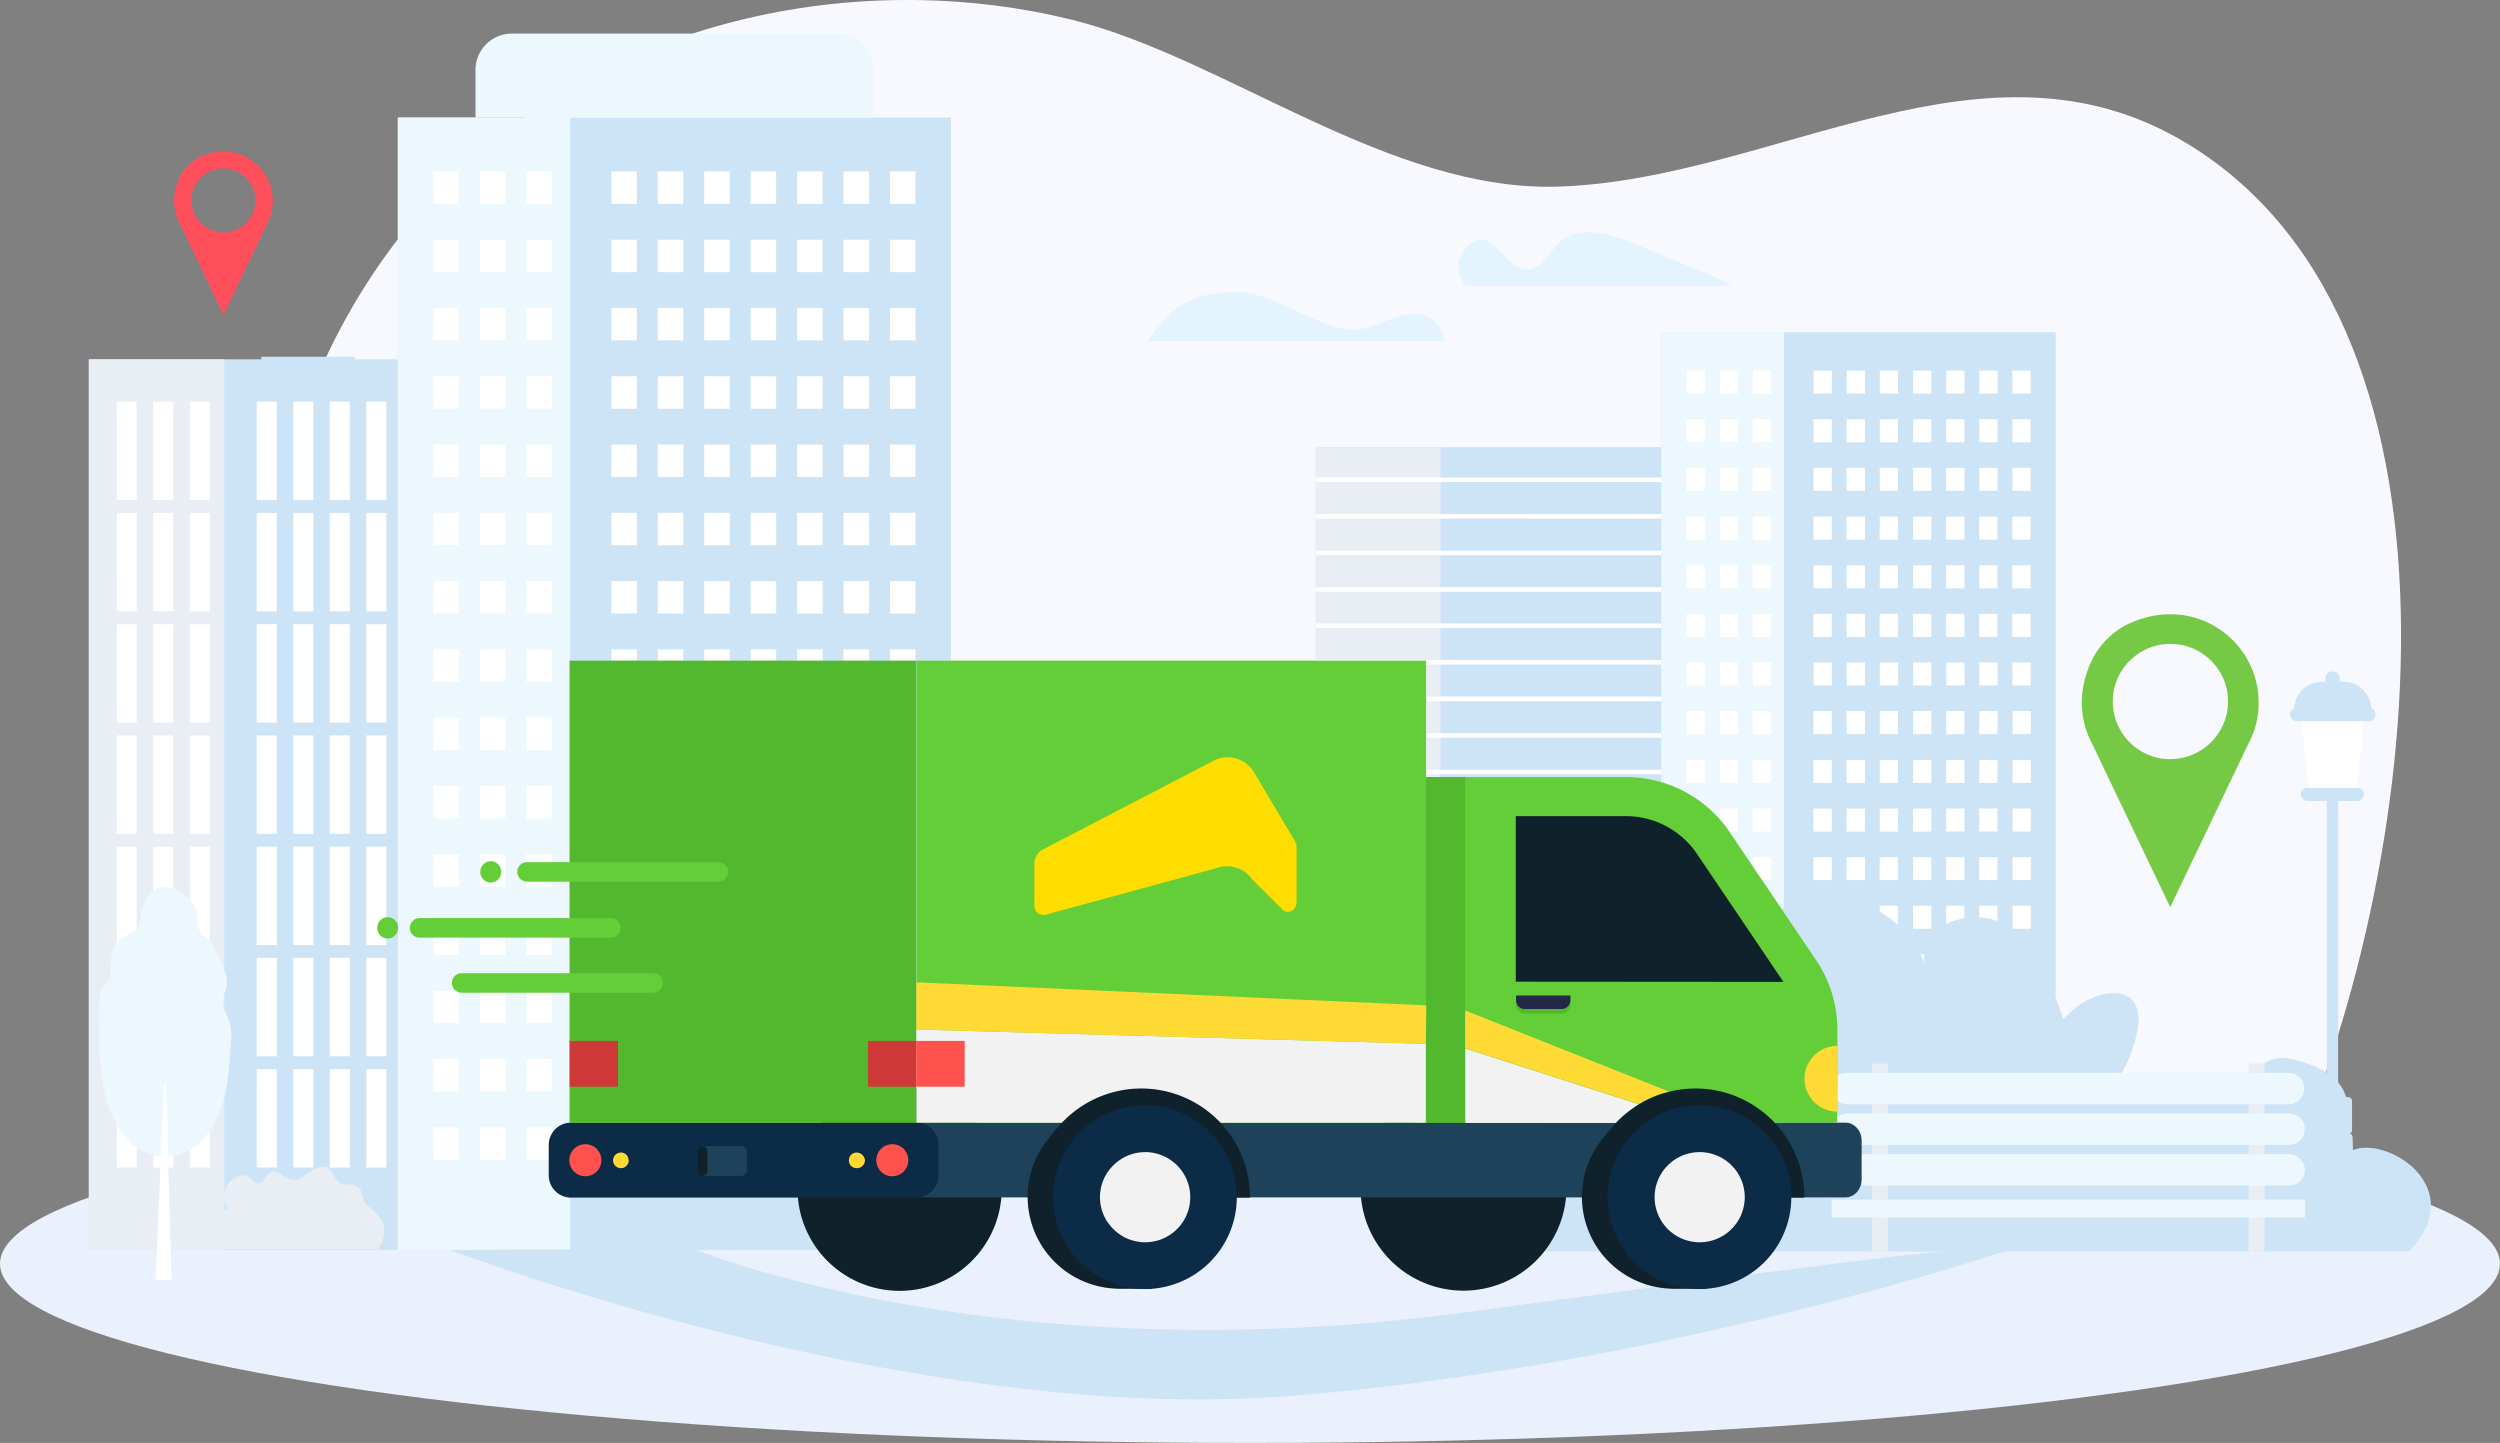 <?xml version="1.0" encoding="UTF-8"?> <svg xmlns="http://www.w3.org/2000/svg" id="Слой_9" data-name="Слой 9" viewBox="0 0 895.88 517.07"><rect x="0" y="0" width="895.88" height="517.07" fill="#808080" stroke="none"/> <defs> <style>.cls-2{fill:#f8f8ff}.cls-3{fill:#cde4f7}.cls-4{fill:#e9edf4}.cls-5{fill:#fff}.cls-6{fill:#ecf7fe}.cls-10{fill:#0f222c}.cls-11{fill:#1d4259}.cls-12{fill:#64ce38}.cls-13{fill:#52b82d}.cls-14{fill:#ff524f}.cls-16{fill:#ffda35}.cls-17{fill:#0b2b46}.cls-18{fill:#f2f2f2}.cls-20{fill:#ce3836}</style> </defs> <ellipse cx="447.94" cy="452.87" rx="447.94" ry="64.21" fill="#eaf1fc"></ellipse> <path class="cls-2" d="M818.18 472.31c51.1-106.24 79.21-309.59-31.45-377.08-72.45-44.2-147.92 12.66-225.4 15.26-60.79 2-119.41-46-174.26-59.72-143.81-35.95-369.88 57.52-270.45 421.54 248.6-.71 452.97.69 701.56 0z" transform="translate(-2.7 -43.62)"></path> <path class="cls-3" d="M93.65 127.83h33.53v85.62H93.65z"></path> <path class="cls-2" d="M244.44 138v14.93l-73.14 48.14v-13.76L244.44 138z"></path> <path class="cls-3" d="M31.83 128.76h155.88v319.15H31.83z"></path> <path class="cls-4" d="M31.83 128.76h48.56v319.15H31.83z"></path> <path class="cls-5" d="M170.52 143.95h7.18v35.26h-7.18zm-13.08 0h7.18v35.26h-7.18zm-13.09 0h7.18v35.26h-7.18zm-13.09 0h7.18v35.26h-7.18zm-13.09 0h7.18v35.26h-7.18zm-13.09 0h7.18v35.26h-7.18zm-13.08 0h7.18v35.26H92zm-24 0h7.18v35.26H68zm-13.09 0h7.18v35.26h-7.18zm-13.09 0H49v35.26h-7.18zm128.7 39.86h7.18v35.26h-7.18zm-13.08 0h7.18v35.26h-7.18zm-13.09 0h7.18v35.26h-7.18zm-13.09 0h7.18v35.26h-7.18zm-13.09 0h7.18v35.26h-7.18zm-13.09 0h7.18v35.26h-7.18zm-13.08 0h7.18v35.26H92zm-24 0h7.18v35.26H68zm-13.09 0h7.18v35.26h-7.18zm-13.09 0H49v35.26h-7.18zm128.7 39.87h7.18v35.26h-7.18zm-13.08 0h7.18v35.26h-7.18zm-13.09 0h7.18v35.26h-7.18zm-13.09 0h7.18v35.26h-7.18zm-13.09 0h7.18v35.26h-7.18zm-13.09 0h7.18v35.26h-7.18zm-13.08 0h7.18v35.26H92zm-24 0h7.18v35.26H68zm-13.09 0h7.18v35.26h-7.18zm-13.09 0H49v35.26h-7.18zm128.7 39.85h7.18v35.26h-7.18zm-13.08 0h7.18v35.26h-7.18zm-13.09 0h7.18v35.26h-7.18zm-13.09 0h7.18v35.26h-7.18zm-13.09 0h7.18v35.26h-7.18zm-13.09 0h7.18v35.26h-7.18zm-13.08 0h7.18v35.26H92zm-24 0h7.18v35.26H68zm-13.09 0h7.18v35.26h-7.18zm-13.09 0H49v35.26h-7.18zm128.7 39.87h7.18v35.26h-7.18zm-13.08 0h7.18v35.26h-7.18zm-13.09 0h7.18v35.26h-7.18zm-13.09 0h7.18v35.26h-7.18zm-13.09 0h7.18v35.26h-7.18zm-13.09 0h7.18v35.26h-7.18zm-13.08 0h7.18v35.26H92zm-24 0h7.18v35.26H68zm-13.09 0h7.18v35.26h-7.18zm-13.09 0H49v35.26h-7.18zm128.7 39.86h7.18v35.26h-7.18zm-13.08 0h7.18v35.26h-7.18zm-13.09 0h7.18v35.26h-7.18zm-13.09 0h7.18v35.26h-7.18zm-13.09 0h7.18v35.26h-7.18zm-13.09 0h7.18v35.26h-7.18zm-13.08 0h7.18v35.26H92zm-24 0h7.18v35.26H68zm-13.09 0h7.18v35.26h-7.18zm-13.09 0H49v35.26h-7.18zm128.7 39.86h7.18v35.26h-7.18zm-13.08 0h7.18v35.26h-7.18zm-13.09 0h7.18v35.26h-7.18zm-13.09 0h7.18v35.26h-7.18zm-13.09 0h7.18v35.26h-7.18zm-13.09 0h7.18v35.26h-7.18zm-13.08 0h7.18v35.26H92zm-24 0h7.18v35.26H68zm-13.09 0h7.18v35.26h-7.18zm-13.09 0H49v35.26h-7.18z"></path> <path class="cls-3" d="M142.56 42.12h198.2v405.79h-198.2z"></path> <path class="cls-6" d="M142.57 42.12h61.75v405.79h-61.75z"></path> <path class="cls-5" d="M318.92 61.43h9.13v11.63h-9.13zm-16.63 0h9.13v11.63h-9.13zm-16.65 0h9.13v11.63h-9.13zm-16.64 0h9.13v11.63H269zm-16.64 0h9.13v11.63h-9.13zm-16.65 0h9.13v11.63h-9.13zm-16.63 0h9.13v11.63h-9.13zm-30.51 0h9.13v11.63h-9.13zm-16.64 0h9.13v11.63h-9.13zm-16.65 0h9.13v11.63h-9.13zM318.92 85.9h9.13v11.63h-9.13zm-16.63 0h9.13v11.63h-9.13zm-16.65 0h9.13v11.63h-9.13zm-16.64 0h9.13v11.63H269zm-16.64 0h9.13v11.63h-9.13zm-16.65 0h9.13v11.63h-9.13zm-16.63 0h9.13v11.63h-9.13zm-30.51 0h9.13v11.63h-9.13zm-16.64 0h9.13v11.63h-9.13zm-16.65 0h9.13v11.63h-9.13zm163.64 24.46h9.13v11.63h-9.13zm-16.63 0h9.13v11.63h-9.13zm-16.65 0h9.13v11.63h-9.13zm-16.64 0h9.13v11.63H269zm-16.64 0h9.13v11.63h-9.13zm-16.65 0h9.13v11.63h-9.13zm-16.63 0h9.13v11.63h-9.13zm-30.51 0h9.13v11.63h-9.13zm-16.64 0h9.13v11.63h-9.13zm-16.65 0h9.13v11.63h-9.13zm163.64 24.47h9.13v11.63h-9.13zm-16.63 0h9.13v11.63h-9.13zm-16.65 0h9.13v11.63h-9.13zm-16.64 0h9.13v11.63H269zm-16.64 0h9.13v11.63h-9.13zm-16.65 0h9.13v11.63h-9.13zm-16.63 0h9.13v11.63h-9.13zm-30.51 0h9.13v11.63h-9.13zm-16.64 0h9.13v11.63h-9.13zm-16.65 0h9.13v11.63h-9.13zm163.64 24.46h9.13v11.63h-9.13zm-16.63 0h9.13v11.63h-9.13zm-16.65 0h9.13v11.63h-9.13zm-16.64 0h9.13v11.63H269zm-16.64 0h9.13v11.63h-9.13zm-16.65 0h9.13v11.63h-9.13zm-16.63 0h9.13v11.63h-9.13zm-30.51 0h9.13v11.63h-9.13zm-16.64 0h9.13v11.63h-9.13zm-16.65 0h9.13v11.63h-9.13zm163.64 24.47h9.13v11.63h-9.13zm-16.63 0h9.13v11.63h-9.13zm-16.65 0h9.13v11.63h-9.13zm-16.64 0h9.13v11.63H269zm-16.64 0h9.13v11.63h-9.13zm-16.65 0h9.13v11.63h-9.13zm-16.63 0h9.13v11.63h-9.13zm-30.51 0h9.13v11.63h-9.13zm-16.64 0h9.13v11.63h-9.13zm-16.65 0h9.13v11.63h-9.13zm163.64 24.47h9.13v11.63h-9.13zm-16.63 0h9.13v11.63h-9.13zm-16.65 0h9.13v11.63h-9.13zm-16.64 0h9.13v11.63H269zm-16.64 0h9.13v11.63h-9.13zm-16.65 0h9.13v11.63h-9.13zm-16.63 0h9.13v11.63h-9.13zm-30.51 0h9.13v11.63h-9.13zm-16.64 0h9.13v11.63h-9.13zm-16.65 0h9.13v11.63h-9.13zm163.64 24.47h9.13v11.63h-9.13zm-16.63 0h9.13v11.63h-9.13zm-16.65 0h9.13v11.63h-9.13zm-16.64 0h9.13v11.63H269zm-16.64 0h9.13v11.63h-9.13zm-16.65 0h9.13v11.63h-9.13zm-16.63 0h9.13v11.63h-9.13zm-30.51 0h9.13v11.63h-9.13zm-16.64 0h9.13v11.63h-9.13zm-16.65 0h9.13v11.63h-9.13zm163.64 24.46h9.13v11.63h-9.13zm-16.63 0h9.13v11.63h-9.13zm-16.65 0h9.13v11.63h-9.13zm-16.64 0h9.13v11.63H269zm-16.64 0h9.13v11.63h-9.13zm-16.65 0h9.13v11.63h-9.13zm-16.63 0h9.13v11.63h-9.13zm-30.51 0h9.13v11.63h-9.13zm-16.64 0h9.13v11.63h-9.13zm-16.65 0h9.13v11.63h-9.13zm163.64 24.47h9.13v11.63h-9.13zm-16.63 0h9.13v11.63h-9.13zm-16.65 0h9.13v11.63h-9.13zm-16.64 0h9.13v11.63H269zm-16.64 0h9.13v11.63h-9.13zm-16.65 0h9.13v11.63h-9.13zm-16.63 0h9.13v11.63h-9.13zm-30.51 0h9.13v11.63h-9.13zm-16.64 0h9.13v11.63h-9.13zm-16.65 0h9.13v11.63h-9.13zm163.64 24.46h9.13v11.63h-9.13zm-16.63 0h9.13v11.63h-9.13zm-16.65 0h9.13v11.63h-9.13zm-16.64 0h9.13v11.63H269zm-16.64 0h9.13v11.63h-9.13zm-16.65 0h9.13v11.63h-9.13zm-16.63 0h9.13v11.63h-9.13zm-30.51 0h9.13v11.63h-9.13zm-16.64 0h9.13v11.63h-9.13zm-16.65 0h9.13v11.63h-9.13zm163.64 24.47h9.13v11.63h-9.13zm-16.63 0h9.13v11.63h-9.13zm-16.65 0h9.13v11.63h-9.13zm-16.64 0h9.13v11.63H269zm-16.64 0h9.13v11.63h-9.13zm-16.65 0h9.13v11.63h-9.13zm-16.63 0h9.13v11.63h-9.13zm-30.51 0h9.13v11.63h-9.13zm-16.64 0h9.13v11.63h-9.13zm-16.65 0h9.13v11.63h-9.13zm163.64 24.46h9.13v11.63h-9.13zm-16.63 0h9.13v11.63h-9.13zm-16.65 0h9.13v11.63h-9.13zm-16.64 0h9.13v11.63H269zm-16.64 0h9.13v11.63h-9.13zm-16.65 0h9.13v11.63h-9.13zm-16.63 0h9.13v11.63h-9.13zm-30.51 0h9.13v11.63h-9.13zm-16.64 0h9.13v11.63h-9.13zm-16.65 0h9.13v11.63h-9.13zm163.64 24.47h9.13v11.63h-9.13zm-16.63 0h9.13v11.63h-9.13zm-16.65 0h9.13v11.63h-9.13zm-16.64 0h9.13v11.63H269zm-16.64 0h9.13v11.63h-9.13zm-16.65 0h9.13v11.63h-9.13zm-16.63 0h9.13v11.63h-9.13zm-30.51 0h9.13v11.63h-9.13zm-16.64 0h9.13v11.63h-9.13zm-16.65 0h9.13v11.63h-9.13zm163.64 24.46h9.13v11.63h-9.13zm-16.63 0h9.13v11.63h-9.13zm-16.65 0h9.13v11.63h-9.13zm-16.64 0h9.13v11.63H269zm-16.64 0h9.13v11.63h-9.13zm-16.65 0h9.13v11.63h-9.13zm-16.63 0h9.13v11.63h-9.13zm-30.51 0h9.13v11.63h-9.13zm-16.64 0h9.13v11.63h-9.13zm-16.65 0h9.13v11.63h-9.13z"></path> <path class="cls-6" d="M315.69 85.74H173.1V68.66a13 13 0 0113-13h116.52a13 13 0 0112.06 8 13.11 13.11 0 011 5z" transform="translate(-2.7 -43.62)"></path> <path class="cls-3" d="M251 491.05s109.33 45.33 276 22.91c104.21-14 153.82-20.42 176.85-22.39h18.46s-122.08 41.76-257.88 52.33S164 491.57 164 491.57" transform="translate(-2.7 -43.62)"></path> <path class="cls-4" d="M80.84 491.21a93 93 0 01-1.08-9.85c0-1.88 1.35-3.9 3.24-3.94a1.52 1.52 0 001-.2c.41-.37.13-1-.13-1.52a7.49 7.49 0 015.7-10.84 3.35 3.35 0 011.66.12c1.5.57 2.2 2.66 3.79 2.8 2.25.19 2.83-3.4 4.93-4.24 1.26-.5 2.68.18 3.74 1 5.91 4.68 7-.31 12.63-2.32 4.45-1.59 5.1 1.26 6.89 4 2.35 3.71 4 .47 7.54 2.62 2.19 1.35 1.57 5 3.53 6.7 2.6 2.24 5.36 4.2 6 7.89a9.87 9.87 0 01-2.28 7.87H81z" transform="translate(-2.7 -43.62)"></path> <path class="cls-6" d="M62.79 361.51c-5-.87-8.47 4.34-9.44 8.93-.52 2.45-.53 5.31-2.44 6.89a13.19 13.19 0 01-2.78 1.52c-5.53 2.85-5.91 8.18-6 13.52a5.33 5.33 0 01-.5 2.61c-.51.86-1.5 1.37-2.07 2.2a5.66 5.66 0 00-.73 2c-1.4 6.07-.66 11.65-.61 17.74.33 43.17 23.8 41.16 23.8 41.16a7.06 7.06 0 00.92 0c5.69-.27 10.84-3.77 14.18-8.18s5.39-10.13 6.54-15.68a84.68 84.68 0 001.42-12.4c.26-4.49 1.22-8.69-.54-13.06-.81-2-2-3.94-2-6.09 0-2.35 1.45-4.51 1.52-6.9a10.65 10.65 0 00-.92-4.11 66.55 66.55 0 00-4.28-9.57c-1.36-2.31-4.41-3.65-5.22-6.29a12.86 12.86 0 01-.23-3.33c-.18-5.5-4.92-9.39-9.93-10.77a5 5 0 00-.69-.19z" transform="translate(-2.7 -43.62)"></path> <path class="cls-5" d="M55.78 458.71h5.65l-1.85-69.19-.85-1.74-2.95 70.93z"></path> <path class="cls-3" d="M471.51 160.23h143.66v198.22H471.51z"></path> <path class="cls-4" d="M471.51 160.23h44.73v198.22h-44.73z"></path> <path class="cls-5" d="M474.22 384.83h143.66v1.64H474.22zm0-13.1h143.66v1.64H474.22zm0-13.1h143.66v1.64H474.22zm0-13.1h143.66v1.64H474.22zm0-13.1h143.66v1.64H474.22zm0-13h143.66v1.64H474.22zm0-13.1h143.66V308H474.22zm0-13.1h143.66v1.64H474.22zm0-13.1h143.66v1.64H474.22zm0-13.1h143.66v1.64H474.22zm0-13h143.66v1.63H474.22zm0-13.1h143.66v1.64H474.22zm0-13.1h143.66v1.64H474.22zm0-13.1h143.66v1.64H474.22z" transform="translate(-2.7 -43.62)"></path> <path class="cls-3" d="M595.31 119.06h141.32v289.19H595.31z"></path> <path class="cls-6" d="M595.31 119.06h44v289.19h-44z"></path> <path class="cls-5" d="M607.09 420.55h6.55v8.26h-6.55zm11.86 0h6.54v8.26H619zm11.86 0h6.54v8.26h-6.54zm21.75 0h6.55v8.26h-6.55zm11.86 0H671v8.26h-6.55zm11.86 0h6.54v8.26h-6.54zm11.94 0h6.55v8.26h-6.55zm-81.13-17.42h6.55v8.26h-6.55zm11.86 0h6.54v8.26H619zm11.86 0h6.54v8.26h-6.54zm21.75 0h6.55v8.26h-6.55zm11.86 0H671v8.26h-6.55zm11.86 0h6.54v8.26h-6.54zm11.94 0h6.55v8.26h-6.55zm-81.13-17.51h6.55v8.26h-6.55zm11.86 0h6.54v8.26H619zm11.86 0h6.54v8.26h-6.54zm21.75 0h6.55v8.26h-6.55zm11.86 0H671v8.26h-6.55zm11.86 0h6.54v8.26h-6.54zm11.94 0h6.55v8.26h-6.55zm-81.13-17.42h6.55v8.26h-6.55zm11.86 0h6.54v8.26H619zm11.86 0h6.54v8.26h-6.54zm21.75 0h6.55v8.26h-6.55zm11.86 0H671v8.26h-6.55zm11.86 0h6.54v8.26h-6.54zm11.94 0h6.55v8.26h-6.55zm-81.13-17.42h6.55V359h-6.55zm11.86 0h6.54V359H619zm11.86 0h6.54V359h-6.54zm21.75 0h6.55V359h-6.55zm11.86 0H671V359h-6.55zm11.86 0h6.54V359h-6.54zm11.94 0h6.55V359h-6.55zm-81.13-17.42h6.55v8.26h-6.55zm11.86 0h6.54v8.26H619zm11.86 0h6.54v8.26h-6.54zm21.75 0h6.55v8.26h-6.55zm11.86 0H671v8.26h-6.55zm11.86 0h6.54v8.26h-6.54zm11.94 0h6.55v8.26h-6.55zm-81.13-17.42h6.55v8.26h-6.55zm11.86 0h6.54v8.26H619zm11.86 0h6.54v8.26h-6.54zm21.75 0h6.55v8.26h-6.55zm11.86 0H671v8.26h-6.55zm11.86 0h6.54v8.26h-6.54zm11.94 0h6.55v8.26h-6.55zm-81.13-17.5h6.55v8.26h-6.55zm11.86 0h6.54v8.26H619zm11.86 0h6.54v8.26h-6.54zm21.75 0h6.55v8.26h-6.55zm11.86 0H671v8.26h-6.55zm11.86 0h6.54v8.26h-6.54zm11.94 0h6.55v8.26h-6.55zm0 122.11h6.55v8.26h-6.55zm11.86 0h6.54v8.26h-6.54zm11.86 0h6.54v8.26h-6.54zm11.94 0h6.54v8.26h-6.54zm-35.66-17.42h6.55v8.26h-6.55zm11.86 0h6.54v8.26h-6.54zm11.86 0h6.54v8.26h-6.54zm11.94 0h6.54v8.26h-6.54zm-35.66-17.51h6.55v8.26h-6.55zm11.86 0h6.54v8.26h-6.54zm11.86 0h6.54v8.26h-6.54zm11.94 0h6.54v8.26h-6.54zm-35.66-17.42h6.55v8.26h-6.55zm11.86 0h6.54v8.26h-6.54zm11.86 0h6.54v8.26h-6.54zm11.94 0h6.54v8.26h-6.54zm-35.66-17.42h6.55V359h-6.55zm11.86 0h6.54V359h-6.54zm11.86 0h6.54V359h-6.54zm11.94 0h6.54V359h-6.54zm-35.66-17.42h6.55v8.26h-6.55zm11.86 0h6.54v8.26h-6.54zm11.86 0h6.54v8.26h-6.54zm11.94 0h6.54v8.26h-6.54zm-35.66-17.42h6.55v8.26h-6.55zm11.86 0h6.54v8.26h-6.54zm11.86 0h6.54v8.26h-6.54zm11.94 0h6.54v8.26h-6.54zm-35.66-17.5h6.55v8.26h-6.55zm11.86 0h6.54v8.26h-6.54zm11.86 0h6.54v8.26h-6.54zm11.94 0h6.54v8.26h-6.54zM607.09 281h6.55v8.26h-6.55zm11.91 0h6.54v8.26H619zm11.86 0h6.54v8.26h-6.54zm21.75 0h6.55v8.26h-6.55zm11.86 0H671v8.26h-6.55zm11.86 0h6.54v8.26h-6.54zm11.94 0h6.55v8.26h-6.55zm11.86 0h6.54v8.26h-6.54zm11.86 0h6.54v8.26h-6.54zm11.86 0h6.54v8.26h-6.59zm-116.76-17.4h6.55v8.26h-6.55zm11.86 0h6.54v8.26H619zm11.86 0h6.54v8.26h-6.54zm21.75 0h6.55v8.26h-6.55zm11.86 0H671v8.26h-6.55zm11.86 0h6.54v8.26h-6.54zm11.94 0h6.55v8.26h-6.55zm11.86 0h6.54v8.26h-6.54zm11.86 0h6.54v8.26h-6.54zm11.86 0h6.54v8.26h-6.54zm-116.71-17.42h6.55v8.26h-6.55zm11.86 0h6.54v8.26H619zm11.86 0h6.54v8.26h-6.54zm21.75 0h6.55v8.26h-6.55zm11.86 0H671v8.26h-6.55zm11.86 0h6.54v8.26h-6.54zm11.94 0h6.55v8.26h-6.55zm11.86 0h6.54v8.26h-6.54zm11.86 0h6.54v8.26h-6.54zm11.86 0h6.54v8.26h-6.54zm-116.71-17.42h6.55V237h-6.55zm11.86 0h6.54V237H619zm11.86 0h6.54V237h-6.54zm21.75 0h6.55V237h-6.55zm11.86 0H671V237h-6.55zm11.86 0h6.54V237h-6.54zm11.94 0h6.55V237h-6.55zm11.86 0h6.54V237h-6.54zm11.86 0h6.54V237h-6.54zm11.86 0h6.54V237h-6.54zm-116.71-17.5h6.55v8.26h-6.55zm11.86 0h6.54v8.26H619zm11.86 0h6.54v8.26h-6.54zm21.75 0h6.55v8.26h-6.55zm11.86 0H671v8.26h-6.55zm11.86 0h6.54v8.26h-6.54zm11.94 0h6.55v8.26h-6.55zm11.86 0h6.54v8.26h-6.54zm11.86 0h6.54v8.26h-6.54zm11.86 0h6.54v8.26h-6.54zm-116.71-17.42h6.55v8.26h-6.55zm11.86 0h6.54v8.26H619zm11.86 0h6.54v8.26h-6.54zm21.75 0h6.55v8.26h-6.55zm11.86 0H671v8.26h-6.55zm11.86 0h6.54v8.26h-6.54zm11.94 0h6.55v8.26h-6.55zm11.86 0h6.54v8.26h-6.54zm11.86 0h6.54v8.26h-6.54zm11.86 0h6.54v8.26h-6.54zm-116.71-17.42h6.55v8.26h-6.55zm11.86 0h6.54v8.26H619zm11.86 0h6.54v8.26h-6.54zm21.75 0h6.55v8.26h-6.55zm11.86 0H671v8.26h-6.55zm11.86 0h6.54v8.26h-6.54zm11.94 0h6.55v8.26h-6.55zm11.86 0h6.54v8.26h-6.54zm11.86 0h6.54v8.26h-6.54zm11.86 0h6.54v8.26h-6.54z" transform="translate(-2.7 -43.62)"></path> <path class="cls-3" d="M495.91 481.35c-.43-.93.38-12.46.21-13.48a12.07 12.07 0 01-.08-3.06c1.1-10 13.49-14.25 23.5-13.91s21.05 2.54 29.45-3c10.44-6.79 11.12-21.64 16.72-32.76 9.67-19.52 38.18-26.48 55.84-13.58 0-17 13.32-32.92 30-35.89s34.79 7.21 40.73 23.08c-1.19-14.43 16-19.26 26.81-14.85 14.26 5.94 18.33 22.06 23.09 35 8.65-10.78 29.27-15.19 26.64 2.89-.93 6.28-3.56 12.81-7.46 19.35a17.82 17.82 0 0115.18 8.31c5.27-14.51 25.89-15 31.83-.76a12.75 12.75 0 0115.1-15.62c24 5.52 22.81 17.11 18.06 38 3.86-17 50.37 3.8 24.5 31.05H498.79l-2.88-10.78z" transform="translate(-2.7 -43.62)"></path> <path d="M82.75 126.92a11.48 11.48 0 118.15-3.37 11.59 11.59 0 01-3.73 2.5 11.47 11.47 0 01-4.4.87zm17.69-11.33c0-12.73-13.43-22.32-26.88-15.36a16.72 16.72 0 00-5.88 5.77c-3.52 6.37-3.21 12.66-.68 17.63l.15.26.2.36 15.43 32.25 15.45-32.32.16-.28.07-.13a17.64 17.64 0 001.98-8.18z" transform="translate(-2.7 -43.62)" fill="#ff4f5b"></path> <path d="M812.08 295.43c0-22.81-24-39.94-48.16-27.5a30.05 30.05 0 00-10.54 10.3c-6.31 11.41-5.73 22.69-1.15 31.55l.23.46c.11.23.23.41.35.7l27.6 57.76 27.67-57.88.23-.52.12-.23a29.94 29.94 0 003.65-14.64zm-31.61 20.25A20.66 20.66 0 11801.14 295a20.75 20.75 0 01-20.67 20.66z" transform="translate(-2.7 -43.62)" fill="#75c945"></path> <path d="M617.84 143.1c-10-4.07-20-8.22-30-12.3-8.37-3.45-18.85-6.61-25.74-.7-4.29 3.65-7.1 10.61-12.65 10.12-7.88-.7-13.15-18.49-22.15-6.68-3.09 4.08-2 8.72.49 12.52h95.34a20.29 20.29 0 00-5.29-2.96zM414 165.88c7.52-10.47 12.87-17.64 32.83-17.64 11.82 0 30.8 14.83 42.54 13.43 8.3-1 16.24-7.53 24.12-4.86 3.87 1.34 6.26 5.07 6.89 9l-106.38.07z" transform="translate(-2.7 -43.62)" fill="#e3f4ff"></path> <path class="cls-3" d="M854.35 491.12h-31.63a5.82 5.82 0 015.84-5.83h20a5.82 5.82 0 015.79 5.83z" transform="translate(-2.7 -43.62)"></path> <path class="cls-3" d="M843.81 449.44H834a1.89 1.89 0 00-2 1.76l-1.62 35.42h16.24l-.85-35.42a1.93 1.93 0 00-1.96-1.76z" transform="translate(-2.7 -43.62)"></path> <path class="cls-3" d="M844.23 449.94h-11.39a1.34 1.34 0 01-1.33-1.34v-10.47a1.34 1.34 0 011.33-1.34h11.39a1.34 1.34 0 011.33 1.34v10.47a1.3 1.3 0 01-1.33 1.34z" transform="translate(-2.7 -43.62)"></path> <path class="cls-3" d="M833.79 284.45h4.08v108.86h-4.08z"></path> <path class="cls-3" d="M847.25 330.67h-17.5a2.5 2.5 0 01-2.6-2.38 2.46 2.46 0 012.6-2.39h17.5a2.39 2.39 0 110 4.77z" transform="translate(-2.7 -43.62)"></path> <path class="cls-5" d="M844.4 282.28h-17.07l-2.74-25.02h22.55l-2.74 25.02z"></path> <path class="cls-3" d="M841.21 289.14h-5.28v-2.46a2.61 2.61 0 015.21 0zm10.12 12.93h-25.44a2.51 2.51 0 01-2.61-2.39 2.48 2.48 0 012.61-2.39h25.44a2.4 2.4 0 110 4.78z" transform="translate(-2.7 -43.62)"></path> <path class="cls-3" d="M852.45 297.86h-27.62a9.89 9.89 0 019.91-9.91h7.8a9.89 9.89 0 019.91 9.91z" transform="translate(-2.7 -43.62)"></path> <path class="cls-4" d="M673.51 424.77h5.7v67.28h-5.7zm135 0h5.71v67.28h-5.71z" transform="translate(-2.7 -43.62)"></path> <path class="cls-6" d="M823 439.37H664.81a5.65 5.65 0 110-11.29H823a5.65 5.65 0 010 11.29zm0 14.53H664.81a5.64 5.64 0 110-11.28H823a5.64 5.64 0 010 11.28zm0 14.6H664.81a5.64 5.64 0 110-11.28H823a5.64 5.64 0 010 11.28zm-163.91 5h169.57v6.44H659.11z" transform="translate(-2.7 -43.62)"></path> <path class="cls-10" d="M361.67 469.62a36.59 36.59 0 10-36.58 36.58 36.59 36.59 0 0036.58-36.58zm202.38-.39a36.9 36.9 0 10-36.9 36.9 36.92 36.92 0 0036.9-36.9z" transform="translate(-2.7 -43.62)"></path> <path class="cls-11" d="M331.11 445.92H664c3.22 0 5.82 2.91 5.82 6.43v13.93c0 3.52-2.6 6.43-5.82 6.43H331.11z" transform="translate(-2.7 -43.62)"></path> <path class="cls-12" d="M661.08 445.92H509.6V322.08h76a44.81 44.81 0 0136.89 19.67l31 45.92a44.66 44.66 0 017.65 25l-.07 33.29z" transform="translate(-2.7 -43.62)"></path> <path class="cls-10" d="M545.88 395.41v-59.32h39.5a30.75 30.75 0 0125.41 13.47l31 45.92z" transform="translate(-2.7 -43.62)"></path> <path class="cls-13" d="M506.74 278.46h18.29V402.3h-18.29z"></path> <path class="cls-14" d="M328.4 372.99h17.3v16.46h-17.3z"></path> <path class="cls-13" d="M562.34 406.81H549a3 3 0 01-3-3v-3.44h19.45v3.44a3.07 3.07 0 01-3.11 3z" transform="translate(-2.7 -43.62)"></path> <path d="M562.34 405.2H549a3 3 0 01-3-3v-1.84h19.45v1.84a3.13 3.13 0 01-3.11 3z" transform="translate(-2.7 -43.62)" fill="#222846"></path> <path class="cls-16" d="M649.36 430.15a11.72 11.72 0 0111.72-11.71V442a11.81 11.81 0 01-11.72-11.85z" transform="translate(-2.7 -43.62)"></path> <path class="cls-17" d="M207.34 445.92H331a8 8 0 018 8v10.87a8 8 0 01-8 8H207.34a8 8 0 01-8-8v-10.91a8 8 0 018-7.96z" transform="translate(-2.7 -43.62)"></path> <path class="cls-14" d="M316.72 459.39a5.74 5.74 0 115.74 5.74 5.73 5.73 0 01-5.74-5.74z" transform="translate(-2.7 -43.62)"></path> <path class="cls-16" d="M228 459.39a2.8 2.8 0 11-2.84-2.75 2.66 2.66 0 012.76 2.6c.08 0 .08.08.08.15zm78.91 0a2.74 2.74 0 012.76-2.75h.07a3 3 0 012.91 2.75 2.83 2.83 0 01-2.83 2.84h-.08a2.73 2.73 0 01-2.83-2.53v-.31z" transform="translate(-2.7 -43.62)"></path> <path class="cls-13" d="M204.1 236.74h124.23v165.63H204.1z"></path> <path class="cls-18" d="M527.74 419.36l62.23 20s-6.12 4.06-8.19 6.66h-54v-26.66z" transform="translate(-2.7 -43.62)"></path> <path class="cls-16" d="M590 439.26l-62.23-20v-13.52l73.1 29.08a32.13 32.13 0 00-10.87 4.44z" transform="translate(-2.7 -43.62)"></path> <path class="cls-12" d="M328.4 236.74h182.63V402.3H328.4z"></path> <path class="cls-18" d="M328.4 368.93l182.55 5.13v28.24H328.4v-33.37z"></path> <path class="cls-10" d="M411.63 433.68a39.21 39.21 0 00-39.11 39.11h78.14a39 39 0 00-39-39.11z" transform="translate(-2.7 -43.62)"></path> <path class="cls-10" d="M406.42 439.65a32.94 32.94 0 10-4.21 65.74c.85.08 1.61.08 2.45.08h10.95v-65.82z" transform="translate(-2.7 -43.62)"></path> <path class="cls-17" d="M445.92 472.64A32.92 32.92 0 10413 505.55a32.91 32.91 0 0032.91-32.91z" transform="translate(-2.7 -43.62)"></path> <path class="cls-18" d="M429.23 472.64a16.71 16.71 0 01-.31 3.15c-.1.51-.23 1-.38 1.53a15.75 15.75 0 01-.54 1.5c-.2.48-.43 1-.67 1.43s-.53.92-.82 1.36-.61.86-.94 1.27a17.78 17.78 0 01-2.24 2.24c-.41.33-.84.65-1.28.94a15.67 15.67 0 01-1.35.82c-.47.25-.95.47-1.44.68a15.5 15.5 0 01-1.49.53c-.51.15-1 .28-1.54.38a14 14 0 01-1.56.24c-.53.05-1.06.08-1.59.08s-1.05 0-1.58-.08a13.84 13.84 0 01-1.57-.24c-.52-.1-1-.23-1.54-.38s-1-.33-1.49-.53-1-.43-1.43-.68a14.43 14.43 0 01-1.36-.82 16.653 16.653 0 01-2.45-2c-.38-.37-.73-.77-1.06-1.18s-.65-.83-1-1.27-.56-.9-.81-1.36-.48-.95-.68-1.43a15.69 15.69 0 01-.53-1.5c-.16-.5-.28-1-.39-1.53s-.18-1.05-.23-1.57-.08-1.06-.08-1.58 0-1.06.08-1.59.13-1.05.23-1.57.23-1 .39-1.53a15.69 15.69 0 01.53-1.5c.2-.48.43-1 .68-1.43s.52-.92.81-1.36.61-.86 1-1.27a14.72 14.72 0 011.06-1.17c.38-.38.77-.73 1.18-1.07s.83-.65 1.27-.94a14.43 14.43 0 011.36-.82c.47-.25.94-.47 1.43-.68s1-.38 1.49-.53 1-.28 1.54-.38a13.84 13.84 0 011.57-.24c.53-.05 1.05-.07 1.58-.08s1.06 0 1.59.08a14 14 0 011.56.24c.52.1 1 .23 1.54.38a15.5 15.5 0 011.49.53c.49.21 1 .43 1.44.68a15.67 15.67 0 011.35.82c.44.29.87.61 1.28.94a17.78 17.78 0 012.24 2.24c.33.41.65.83.94 1.27s.57.9.82 1.36.47 1 .67 1.43a15.75 15.75 0 01.54 1.5c.15.5.28 1 .38 1.53a16.7 16.7 0 01.31 3.16z" transform="translate(-2.7 -43.62)"></path> <path class="cls-16" d="M510.95 374.06l-182.55-5.13v-16.92l182.71 8.27-.16 13.78z"></path> <path d="M466.43 344.51l-14.62-24.57a11.1 11.1 0 00-13.55-4.06L376.5 348a6 6 0 00-1.3.92 5.85 5.85 0 00-1.63 2.71 5.94 5.94 0 00-.21 1.57V368a3.29 3.29 0 004.21 3.37l60.92-16.61a11.07 11.07 0 0113 4.06l10.33 10.26c1.84 2.6 5.51 1.07 5.51-2.3v-19a5.1 5.1 0 00-.92-3.29z" transform="translate(-2.7 -43.62)" fill="#fd0"></path> <path class="cls-10" d="M610.25 433.68a39.23 39.23 0 00-39.11 39.11h78.15a39.05 39.05 0 00-39-39.11z" transform="translate(-2.7 -43.62)"></path> <path class="cls-10" d="M605.05 439.65a32.94 32.94 0 10-4.21 65.74 24.16 24.16 0 002.45.08h10.87v-65.82z" transform="translate(-2.7 -43.62)"></path> <path class="cls-17" d="M644.62 472.64a32.92 32.92 0 10-32.91 32.91 32.91 32.91 0 0032.91-32.91z" transform="translate(-2.7 -43.62)"></path> <path class="cls-18" d="M627.93 472.64c0 .52 0 1.05-.07 1.58s-.13 1-.24 1.57-.23 1-.38 1.53a15.75 15.75 0 01-.54 1.5c-.2.48-.42 1-.67 1.43s-.53.92-.82 1.36-.61.86-.94 1.27a17.78 17.78 0 01-2.24 2.24c-.41.33-.83.65-1.27.94a15.83 15.83 0 01-1.36.82c-.47.25-.95.47-1.44.68a15.5 15.5 0 01-1.49.53c-.51.15-1 .28-1.54.38a14 14 0 01-1.56.24c-.53.05-1.06.08-1.59.08s-1 0-1.58-.08a13.84 13.84 0 01-1.57-.24c-.52-.1-1-.23-1.54-.38s-1-.33-1.49-.53-1-.43-1.43-.68a14.43 14.43 0 01-1.36-.82 16.653 16.653 0 01-2.45-2c-.38-.37-.73-.77-1.06-1.18s-.65-.83-.95-1.27-.56-.9-.81-1.36-.48-.95-.68-1.43a15.69 15.69 0 01-.53-1.5c-.16-.5-.28-1-.39-1.53s-.18-1.05-.23-1.57-.08-1.06-.08-1.58 0-1.06.08-1.59.13-1.05.23-1.57.23-1 .39-1.53a15.69 15.69 0 01.53-1.5c.2-.48.43-1 .68-1.43s.52-.92.81-1.36.61-.86.95-1.27a14.72 14.72 0 011.06-1.17c.38-.38.77-.73 1.18-1.07s.83-.65 1.27-.94a14.43 14.43 0 011.36-.82c.47-.25.94-.47 1.43-.68s1-.38 1.49-.53 1-.28 1.54-.38a13.84 13.84 0 011.57-.24c.53-.05 1-.07 1.58-.08s1.06 0 1.59.08a14 14 0 011.56.24c.52.1 1 .23 1.54.38a15.5 15.5 0 011.49.53c.49.21 1 .43 1.44.68a15.83 15.83 0 011.36.82c.44.29.86.61 1.27.94a17.78 17.78 0 012.24 2.24c.33.41.65.83.94 1.27s.57.9.82 1.36.47 1 .67 1.43a15.75 15.75 0 01.54 1.5c.15.5.28 1 .38 1.53s.18 1 .24 1.57.07 1.06.07 1.59z" transform="translate(-2.7 -43.62)"></path> <path class="cls-14" d="M218.21 459.39a5.74 5.74 0 11-5.74-5.74 5.79 5.79 0 015.74 5.74z" transform="translate(-2.7 -43.62)"></path> <path class="cls-11" d="M268.42 465h-13.85v-10.66h13.85a1.89 1.89 0 011.91 1.92v6.81a1.94 1.94 0 01-1.91 1.93z" transform="translate(-2.7 -43.62)"></path> <path class="cls-10" d="M254.49 465a1.69 1.69 0 01-1.68-1.68v-7.2a1.68 1.68 0 013.36 0v7.2a1.69 1.69 0 01-1.68 1.68z" transform="translate(-2.7 -43.62)"></path> <path class="cls-12" d="M236.73 399.36h-68.58a3.5 3.5 0 110-7h68.58a3.5 3.5 0 110 7zm-15.08-19.74h-68.58a3.5 3.5 0 010-7h68.58a3.5 3.5 0 010 7zm38.5-20.06h-68.58a3.5 3.5 0 010-7h68.58a3.5 3.5 0 010 7zm-77.84-3.5a3.81 3.81 0 01-.07.75 4.27 4.27 0 01-.21.72 4.17 4.17 0 01-.35.66 3.73 3.73 0 01-.47.58 3.29 3.29 0 01-.57.48 4.94 4.94 0 01-.64.35 4.48 4.48 0 01-.71.22 3.84 3.84 0 01-1.46 0 4.48 4.48 0 01-.71-.22 4.94 4.94 0 01-.64-.35 3.29 3.29 0 01-.57-.48 3.73 3.73 0 01-.47-.58 3.44 3.44 0 01-.34-.66 3.53 3.53 0 01-.22-.72 3.81 3.81 0 01-.07-.75 3.64 3.64 0 01.07-.74 3.53 3.53 0 01.22-.72 3.44 3.44 0 01.34-.66 3.78 3.78 0 011.68-1.41 3.64 3.64 0 01.71-.22 3.84 3.84 0 011.46 0 3.64 3.64 0 01.71.22 3.85 3.85 0 011.68 1.41 4.17 4.17 0 01.35.66 4.27 4.27 0 01.21.72 3.64 3.64 0 01.07.74zm-36.97 20.06a3.64 3.64 0 01-.07.74 4.27 4.27 0 01-.21.72 4.17 4.17 0 01-.35.66 3.78 3.78 0 01-1.68 1.41 3.64 3.64 0 01-.71.22 3.84 3.84 0 01-1.46 0 3.35 3.35 0 01-.7-.22 3.13 3.13 0 01-.65-.35 3.93 3.93 0 01-1-1.06 4.12 4.12 0 01-.34-.66 3.53 3.53 0 01-.22-.72 3.64 3.64 0 01-.07-.74 3.81 3.81 0 01.07-.75 3.53 3.53 0 01.22-.72 4.12 4.12 0 01.34-.66 3.73 3.73 0 01.47-.58 3.29 3.29 0 01.57-.48 4.48 4.48 0 01.65-.35 3.35 3.35 0 01.7-.22 3.84 3.84 0 011.46 0 3.64 3.64 0 01.71.22 4.94 4.94 0 01.64.35 3.29 3.29 0 01.57.48 3.73 3.73 0 01.47.58 4.17 4.17 0 01.35.66 4.27 4.27 0 01.21.72 3.81 3.81 0 01.03.75z" transform="translate(-2.7 -43.62)"></path> <path class="cls-20" d="M311.08 373.01h17.31v16.42h-17.31z"></path> <path class="cls-14" d="M328.38 373.01h17.31v16.42h-17.31z"></path> <path class="cls-20" d="M204.15 373.01h17.31v16.42h-17.31z"></path> </svg> 
